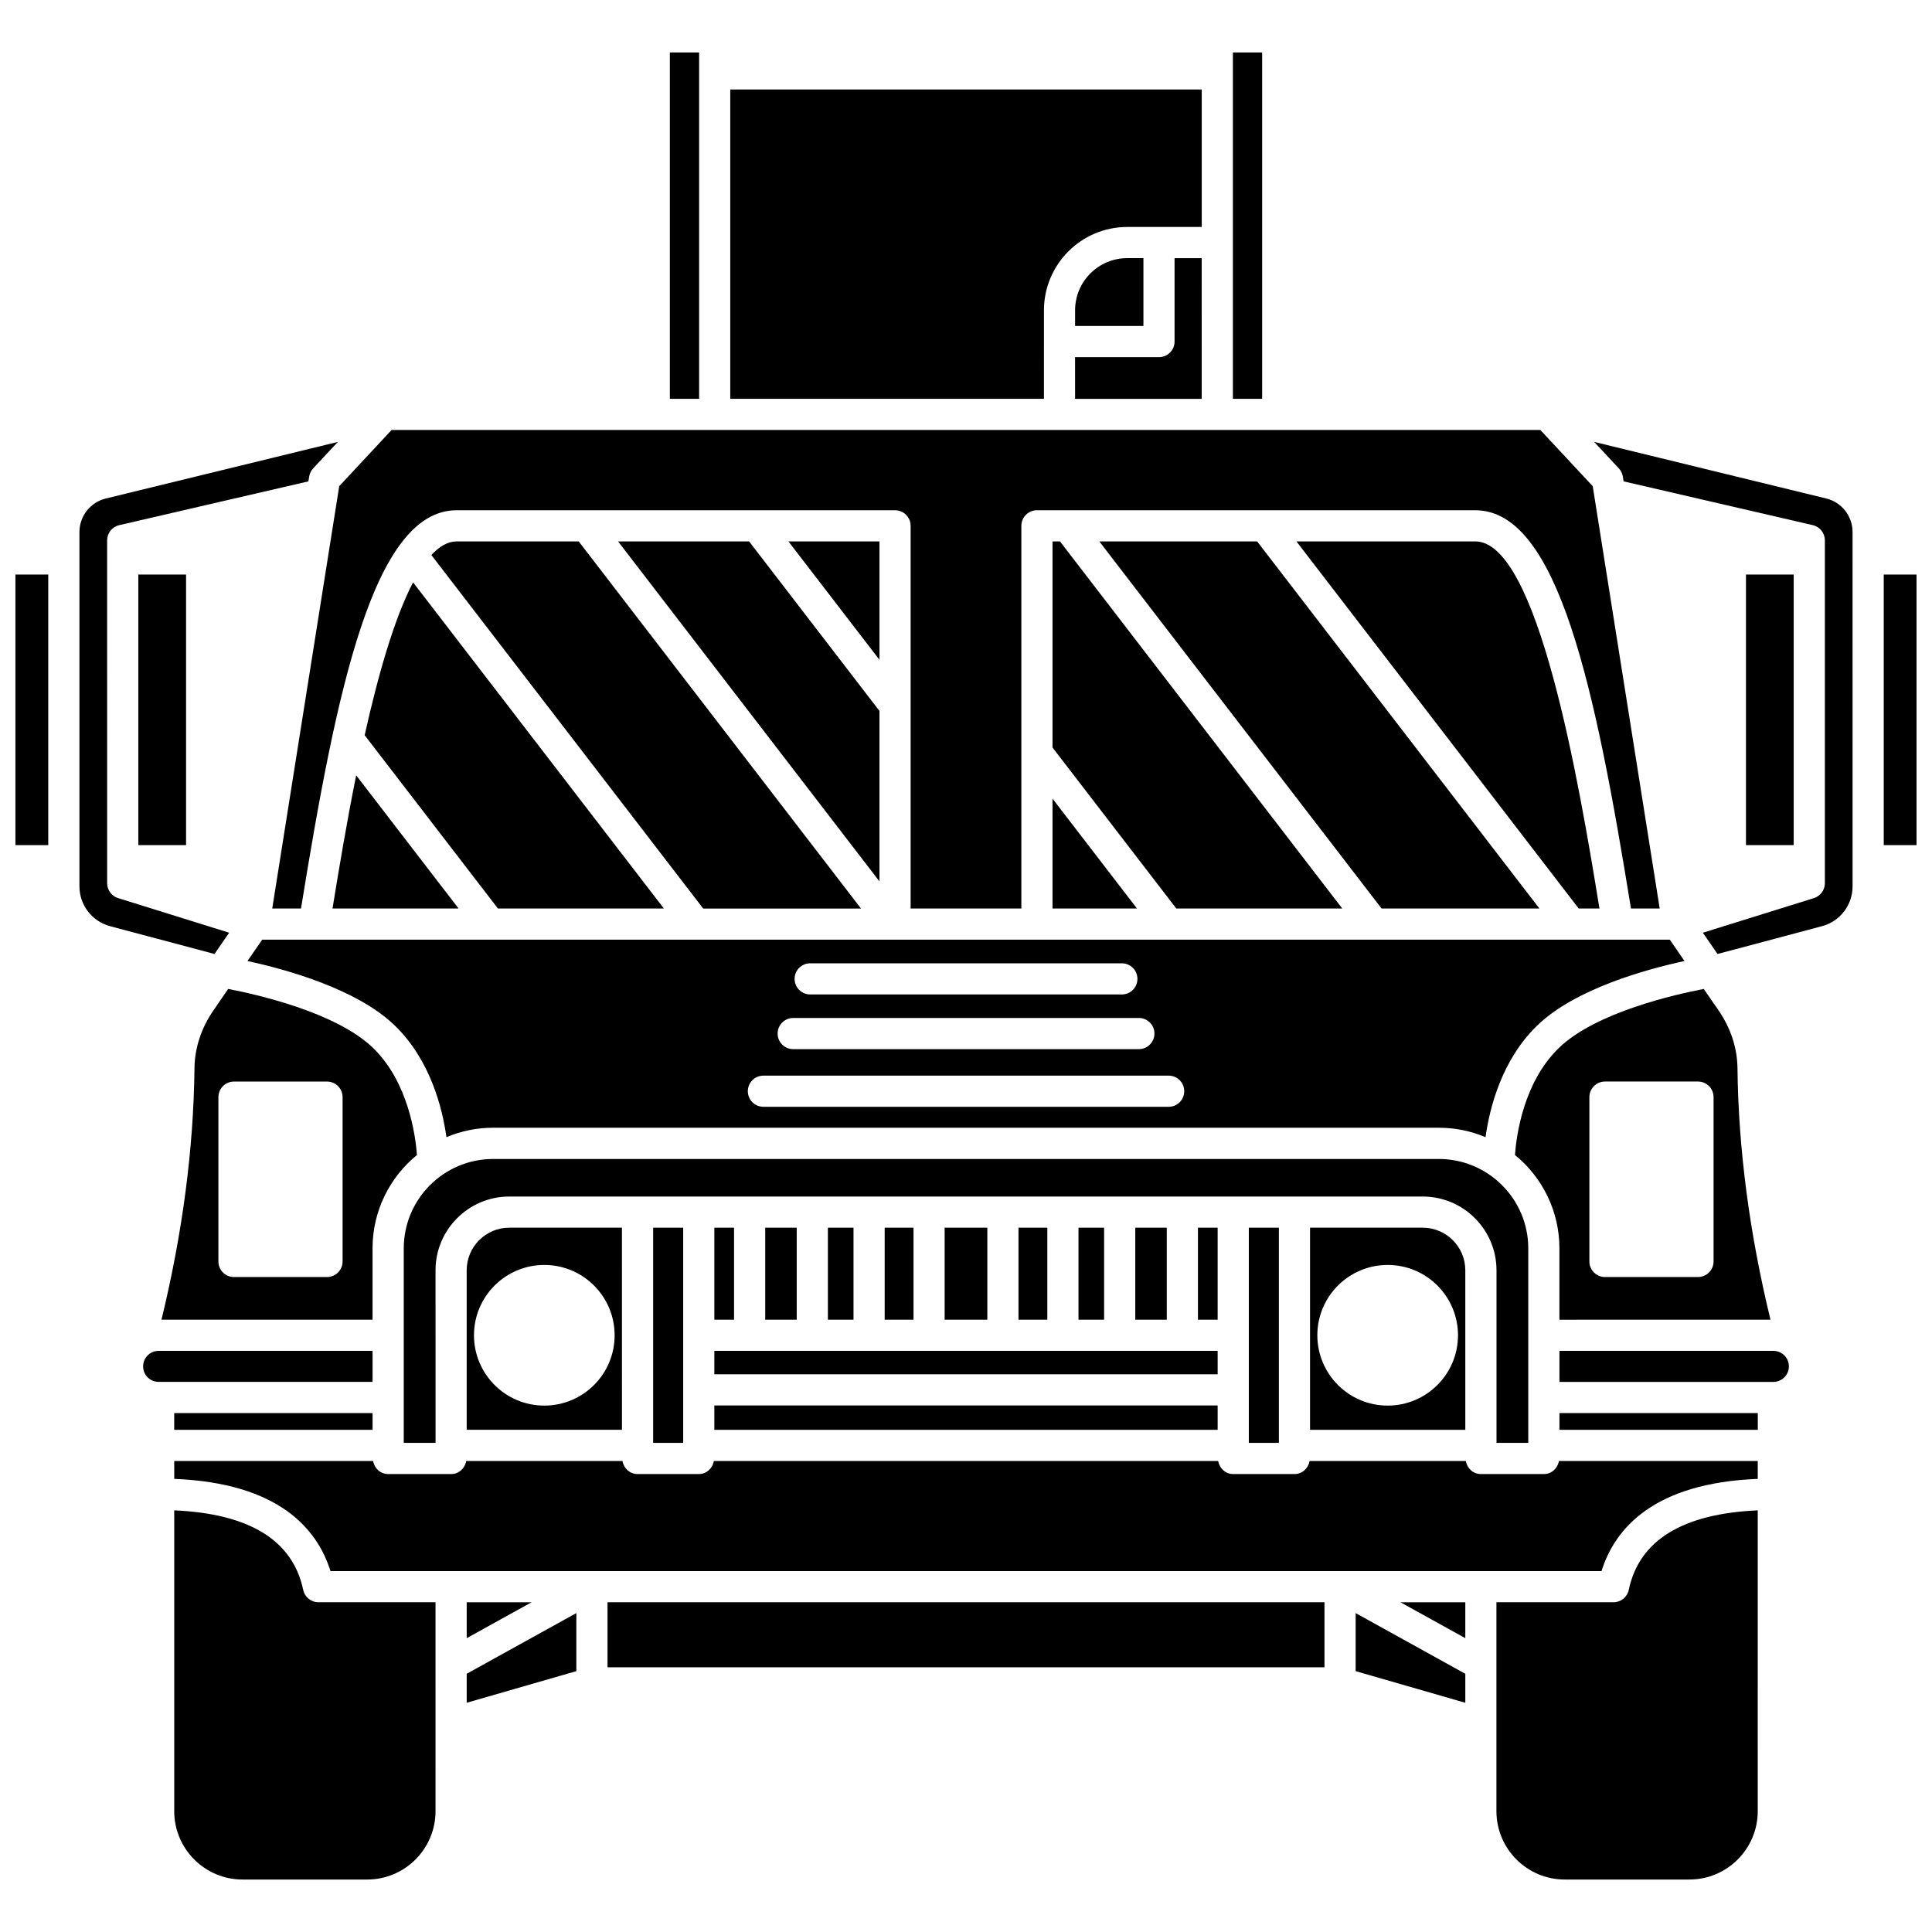 <?xml version="1.0" encoding="UTF-8"?>
<!-- Uploaded to: SVG Repo, www.svgrepo.com, Generator: SVG Repo Mixer Tools -->
<svg width="800px" height="800px" version="1.1" viewBox="144 144 512 512" xmlns="http://www.w3.org/2000/svg">
 <defs>
  <clipPath id="b">
   <path d="m643 296h8.902v72h-8.902z"/>
  </clipPath>
  <clipPath id="a">
   <path d="m148.09 296h8.906v72h-8.906z"/>
  </clipPath>
 </defs>
 <path d="m413.91 469.35h7.641v24.383h-7.641z"/>
 <path d="m429.81 469.35h6.789v24.383h-6.789z"/>
 <path d="m394.34 469.35h11.312v24.383h-11.312z"/>
 <path d="m444.86 469.35h8.348v24.383h-8.348z"/>
 <path d="m346.79 469.35h8.348v24.383h-8.348z"/>
 <path d="m363.4 469.35h6.789v24.383h-6.789z"/>
 <path d="m333.31 469.35h5.219v24.383h-5.219z"/>
 <path d="m378.45 469.35h7.641v24.383h-7.641z"/>
 <path d="m180.66 296.26h12.648v71.707h-12.648z"/>
 <path d="m307.79 287.48 69.277 90.102v-45.176l-34.547-44.926z"/>
 <path d="m317.09 469.35h7.965v57.027h-7.965z"/>
 <path d="m461.47 469.35h5.219v24.383h-5.219z"/>
 <path d="m308.82 469.35h-29.863c-6.219 0-11.281 5.062-11.281 11.281v42.281h41.148zm-20.574 47.148c-10.289 0-18.637-8.348-18.637-18.637 0-10.289 8.348-18.637 18.637-18.637s18.637 8.34 18.637 18.637c0.004 10.293-8.344 18.637-18.637 18.637z"/>
 <path d="m223.77 384.77c9.406-58.074 19.223-105.55 41.258-105.55h116.17c2.281 0 4.129 1.852 4.129 4.129v101.42h29.34l0.004-101.42c0-2.281 1.852-4.129 4.129-4.129h116.17c22.039 0 31.852 47.473 41.258 105.55h7.613l-17.75-111.93-13.875-14.887h-304.44l-13.875 14.887-17.75 111.93z"/>
 <path d="m321.52 157.9h7.75v91.793h-7.75z"/>
 <path d="m377.07 287.48h-24.129l24.129 31.379z"/>
 <path d="m428.91 249.7h33.555l-0.004-37.285h-7.191v22.105c0 2.281-1.852 4.129-4.129 4.129h-22.238l0.004 11.051z"/>
 <path d="m333.31 516.46h133.38v6.457h-133.38z"/>
 <path d="m442.72 212.41c-7.613 0-13.809 6.195-13.809 13.809v4.168h18.109v-17.977z"/>
 <path d="m606.7 296.26h12.648v71.707h-12.648z"/>
 <path d="m420.66 226.22c0-12.168 9.898-22.07 22.07-22.07h19.746v-36.434h-124.95v81.977h83.129z"/>
 <path d="m474.95 469.35h7.965v57.027h-7.965z"/>
 <path d="m532.32 480.63c0-6.223-5.062-11.281-11.281-11.281h-29.863v53.57h41.148zm-20.574 35.867c-10.289 0-18.637-8.348-18.637-18.637 0-10.289 8.348-18.637 18.637-18.637 10.289 0 18.637 8.34 18.637 18.637 0 10.293-8.344 18.637-18.637 18.637z"/>
 <path d="m333.31 501.99h133.38v6.207h-133.38z"/>
 <path d="m613.2 493.73c-5.551-22.805-8.512-45.203-8.75-66.676-0.062-5.34-1.801-10.629-5.027-15.305l-3.906-5.664c-7.269 1.383-28.598 6.129-38.41 15.645-9.383 9.102-11.254 23.207-11.625 28.352 7.18 5.863 11.781 14.781 11.781 24.754v18.902zm-47.996-58.984c0-2.285 1.852-4.129 4.129-4.129h24.652c2.281 0 4.129 1.848 4.129 4.129v43.551c0 2.285-1.852 4.129-4.129 4.129h-24.652c-2.281 0-4.129-1.848-4.129-4.129z"/>
 <path d="m549.01 526.38v-51.543c0-13.066-10.629-23.695-23.695-23.695h-250.62c-13.066 0-23.695 10.629-23.695 23.695v51.543h8.426l-0.004-45.742c0-10.773 8.766-19.543 19.543-19.543h242.08c10.773 0 19.543 8.766 19.543 19.543v45.738h8.422z"/>
 <path d="m470.73 157.9h7.75v91.793h-7.75z"/>
 <path d="m267.68 595.25 29.059-8.383v-15.383l-29.059 16.082z"/>
 <path d="m503.26 586.87 29.062 8.383v-7.684l-29.062-16.082z"/>
 <path d="m305 568.61h190v17.238h-190z"/>
 <path d="m267.68 578.13 17.195-9.516h-17.195z"/>
 <path d="m242.73 501.99h-56.691c-2.266 0-4.113 1.848-4.113 4.113s1.848 4.113 4.113 4.113h56.695v-8.227z"/>
 <path d="m224.35 565.33c-2.766-13.18-14.332-20.203-34.18-21.07v79.727c0 9.984 8.121 18.109 18.109 18.109h33.031c9.984 0 18.109-8.121 18.109-18.109l-0.004-55.375h-31.027c-1.949 0-3.641-1.367-4.039-3.281z"/>
 <path d="m190.17 518.48h52.566v4.438h-52.566z"/>
 <path d="m557.27 518.48h52.566v4.438h-52.566z"/>
 <path d="m613.96 501.99h-56.691v8.227h56.695c2.266 0 4.113-1.848 4.113-4.113 0-2.269-1.852-4.113-4.117-4.113z"/>
 <path d="m627.95 276.1-61.492-14.996 6.551 7.023c0.562 0.602 0.93 1.355 1.059 2.168l0.203 1.27 50.141 11.605c1.871 0.434 3.195 2.102 3.195 4.023v90.871c0 1.809-1.176 3.406-2.902 3.945l-29.43 9.172 3.887 5.637 27.695-7.375c4.766-1.27 8.094-5.602 8.094-10.531l-0.008-93.902c0.004-4.242-2.871-7.906-6.992-8.91z"/>
 <g clip-path="url(#b)">
  <path d="m643.21 296.26h8.695v71.707h-8.695z"/>
 </g>
 <path d="m204.73 391.18-29.43-9.172c-1.727-0.535-2.902-2.137-2.902-3.945l-0.004-90.867c0-1.922 1.324-3.59 3.195-4.023l50.141-11.605 0.203-1.27c0.129-0.812 0.5-1.566 1.059-2.168l6.551-7.023-61.492 15c-4.121 1.004-6.996 4.668-6.996 8.906v93.898c0 4.93 3.328 9.262 8.094 10.531l27.691 7.375z"/>
 <path d="m532.32 578.13v-9.516h-17.195z"/>
 <path d="m575.64 565.33c-0.402 1.918-2.086 3.281-4.043 3.281h-31.027v55.375c0 9.984 8.121 18.109 18.109 18.109h33.031c9.984 0 18.109-8.121 18.109-18.109l0.004-79.723c-19.848 0.863-31.414 7.883-34.184 21.066z"/>
 <path d="m553.14 534.64h-16.684c-2.039 0-3.66-1.508-3.992-3.457h-41.418c-0.336 1.949-1.953 3.457-3.992 3.457h-16.227c-2.039 0-3.66-1.508-3.992-3.457h-133.66c-0.336 1.949-1.953 3.457-3.992 3.457h-16.227c-2.039 0-3.66-1.508-3.992-3.457h-41.418c-0.336 1.949-1.953 3.457-3.992 3.457h-16.684c-2.039 0-3.66-1.508-3.992-3.457h-52.703v4.734c27.551 1.09 37.863 13.125 41.41 24.441h336.83c3.543-11.32 13.859-23.352 41.41-24.441v-4.734h-52.695c-0.336 1.945-1.953 3.457-3.992 3.457z"/>
 <path d="m567.87 384.77c-5.582-34.531-16.418-97.289-32.895-97.289h-47.406l74.809 97.289z"/>
 <path d="m232.12 384.77h33.414l-27.145-35.301c-2.547 12.676-4.633 25.188-6.269 35.301z"/>
 <path d="m265.02 287.48c-2.352 0-4.582 1.312-6.703 3.606l72.035 93.684h41.82l-74.805-97.289z"/>
 <path d="m435.33 287.48 74.805 97.289h41.828l-74.809-97.289z"/>
 <path d="m209.58 398.68c9.926 2.141 28.953 7.312 39.059 17.113 9.43 9.148 12.598 21.883 13.672 29.57 3.809-1.605 7.992-2.5 12.375-2.5h250.62c4.387 0 8.57 0.891 12.375 2.5 1.074-7.695 4.242-20.426 13.672-29.57 10.105-9.801 29.129-14.969 39.059-17.113l-3.898-5.652h-373.03zm149.13 0.605h82.59c2.281 0 4.129 1.852 4.129 4.129 0 2.281-1.852 4.129-4.129 4.129h-82.59c-2.281 0-4.129-1.852-4.129-4.129 0-2.281 1.848-4.129 4.129-4.129zm-4.5 14.488h91.598c2.281 0 4.129 1.848 4.129 4.129 0 2.285-1.852 4.129-4.129 4.129l-91.598 0.004c-2.281 0-4.129-1.848-4.129-4.129-0.004-2.285 1.848-4.133 4.129-4.133zm-7.898 15.281h107.39c2.281 0 4.129 1.848 4.129 4.129 0 2.285-1.852 4.129-4.129 4.129h-107.39c-2.281 0-4.129-1.848-4.129-4.129s1.852-4.129 4.129-4.129z"/>
 <g clip-path="url(#a)">
  <path d="m148.09 296.26h8.695v71.707h-8.695z"/>
 </g>
 <path d="m422.93 287.48v54.621l32.805 42.668h43.98l-74.809-97.289z"/>
 <path d="m422.93 384.77h22.387l-22.387-29.117z"/>
 <path d="m240.64 338.84 35.316 45.93h43.98l-66.469-86.441c-5.027 9.664-9.297 24.68-12.828 40.512z"/>
 <path d="m200.57 411.75c-3.227 4.68-4.965 9.969-5.027 15.309-0.242 21.477-3.203 43.875-8.75 66.676h55.934v-18.902c0-9.973 4.598-18.883 11.773-24.75-0.387-5.156-2.293-19.301-11.621-28.355-9.812-9.516-31.145-14.254-38.41-15.645zm30.09 18.871c2.281 0 4.129 1.848 4.129 4.129v43.551c0 2.285-1.852 4.129-4.129 4.129h-24.652c-2.281 0-4.129-1.848-4.129-4.129v-43.551c0-2.285 1.852-4.129 4.129-4.129z"/>
</svg>
